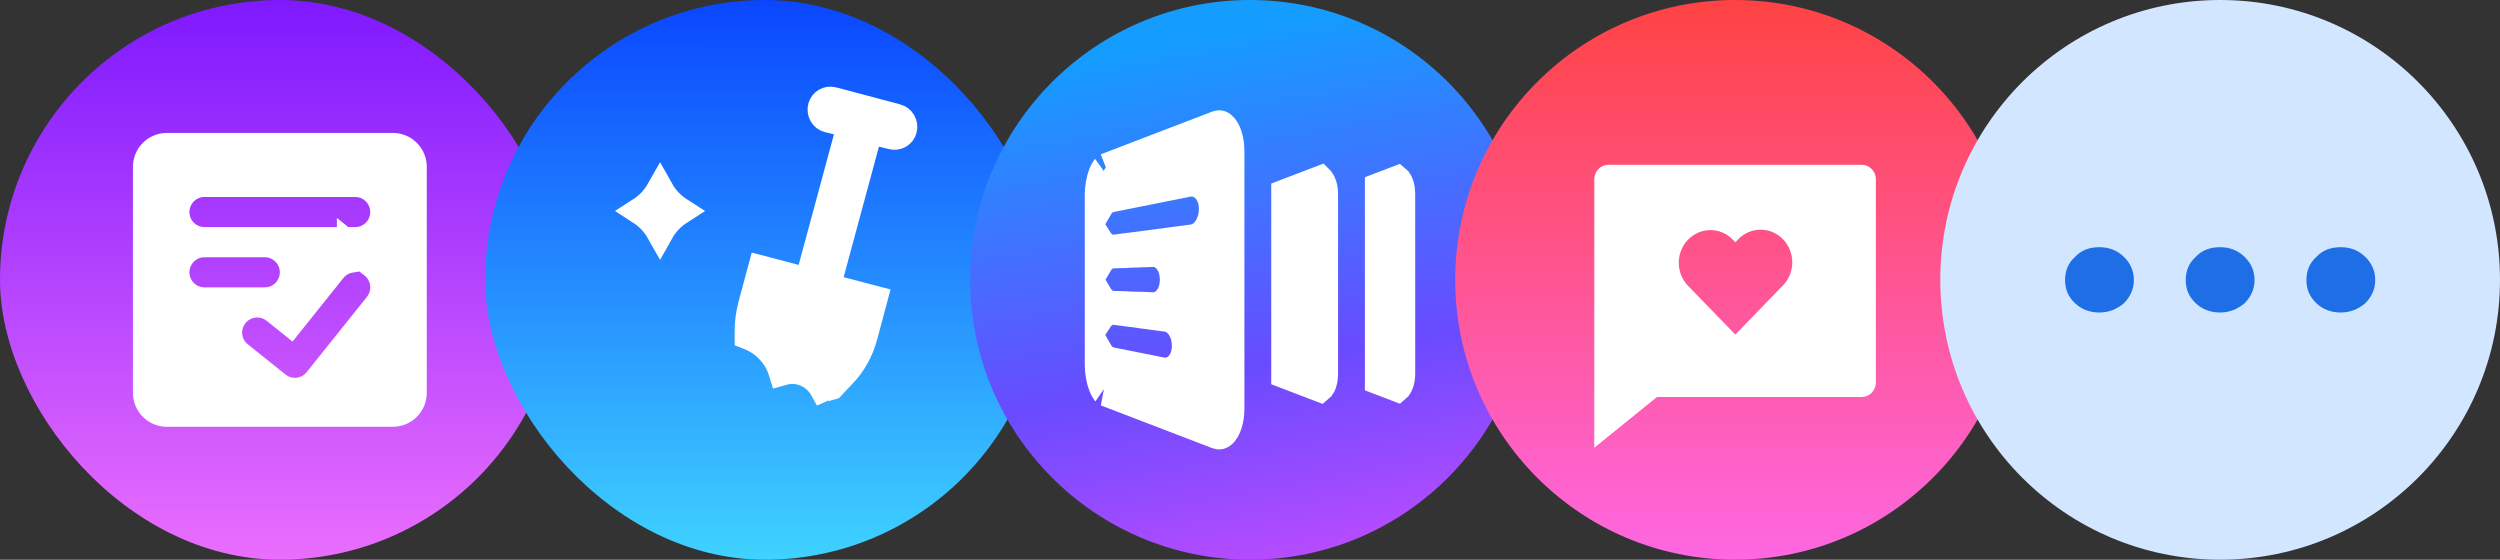 <svg width="134" height="30" viewBox="0 0 134 30" fill="none" xmlns="http://www.w3.org/2000/svg">
<rect x="0" y="0" width="134" height="30" fill="#333333" stroke="none"/>
<rect width="30" height="30" rx="15" fill="url(#paint0_linear_2410_2698)"/>
<path d="M8.942 7.868H21.058C21.343 7.868 21.616 7.981 21.817 8.183C22.019 8.384 22.132 8.658 22.132 8.942V21.058C22.132 21.343 22.019 21.616 21.817 21.817C21.616 22.019 21.343 22.132 21.058 22.132H8.942C8.658 22.132 8.384 22.019 8.183 21.817C7.981 21.616 7.868 21.343 7.868 21.058V8.942C7.868 8.658 7.981 8.384 8.183 8.183C8.384 7.981 8.658 7.868 8.942 7.868ZM18.8 13.873C18.622 13.901 18.449 13.958 18.291 14.045C18.157 14.118 18.035 14.211 17.929 14.32L17.827 14.435L15.565 17.262L14.758 16.616L14.739 16.601L14.719 16.587L14.636 16.528L14.618 16.517L14.6 16.505C14.263 16.298 13.861 16.227 13.474 16.307C13.087 16.387 12.745 16.611 12.518 16.935C12.291 17.258 12.195 17.656 12.251 18.047C12.307 18.437 12.511 18.791 12.819 19.037V19.038L14.839 20.653L14.857 20.669L14.877 20.683L14.96 20.74L14.979 20.753L14.998 20.766C15.32 20.963 15.703 21.036 16.075 20.971C16.447 20.906 16.782 20.706 17.019 20.411L20.25 16.373L20.265 16.355L20.278 16.335L20.337 16.251L20.35 16.232L20.361 16.214C20.558 15.892 20.631 15.509 20.566 15.137C20.501 14.765 20.303 14.428 20.008 14.192L18.8 13.227V13.873ZM10.917 13.047L10.822 13.052L10.779 13.056C10.387 13.102 10.027 13.298 9.773 13.601C9.52 13.904 9.391 14.293 9.414 14.688C9.437 15.082 9.61 15.452 9.897 15.724C10.185 15.995 10.566 16.147 10.961 16.148H14.215L14.236 16.145L14.331 16.141L14.352 16.139L14.375 16.137C14.767 16.09 15.127 15.895 15.381 15.592C15.635 15.289 15.763 14.899 15.74 14.505C15.717 14.11 15.543 13.74 15.256 13.469C14.969 13.197 14.589 13.045 14.193 13.045H10.94L10.917 13.047ZM10.917 9.815L10.822 9.821L10.801 9.822L10.779 9.825C10.387 9.872 10.027 10.067 9.773 10.37C9.52 10.673 9.391 11.062 9.414 11.456C9.437 11.851 9.61 12.222 9.897 12.493C10.185 12.764 10.566 12.916 10.961 12.916H19.061L19.083 12.915L19.178 12.909L19.199 12.908L19.221 12.905C19.613 12.859 19.973 12.664 20.227 12.361C20.48 12.058 20.609 11.669 20.586 11.274C20.563 10.88 20.39 10.509 20.102 10.237C19.815 9.966 19.434 9.815 19.039 9.814H10.94L10.917 9.815Z" fill="white" stroke="white" stroke-width="1.487"/>
<rect x="26" width="30" height="30" rx="15" fill="url(#paint1_linear_2410_2698)"/>
<path d="M40.121 17.738C40.121 17.276 40.183 16.815 40.304 16.368V16.367L40.819 14.445L42.619 14.917L43.333 15.104L43.525 14.392L45.417 7.395L45.615 6.662L44.878 6.479L44.39 6.358C44.272 6.327 44.164 6.248 44.096 6.13C44.03 6.015 44.012 5.868 44.045 5.748L44.048 5.736C44.109 5.494 44.371 5.33 44.645 5.406L44.654 5.409L48.063 6.314H48.065C48.182 6.345 48.29 6.425 48.358 6.544C48.425 6.659 48.442 6.805 48.409 6.926L48.406 6.936C48.345 7.179 48.083 7.344 47.809 7.267L47.799 7.264L47.788 7.261L47.289 7.138L46.583 6.964L46.394 7.666L44.501 14.663L44.306 15.386L45.03 15.576L46.822 16.045L46.31 17.957L46.309 17.961C46.072 18.863 45.658 19.517 45.217 19.988L44.566 20.681C44.411 20.72 44.27 20.766 44.148 20.815L44.149 20.817C44.143 20.82 44.138 20.823 44.132 20.825C43.781 20.192 43.105 19.807 42.364 19.835L42.332 19.836L42.301 19.84C42.183 19.854 42.059 19.878 41.932 19.914C41.656 19.017 40.97 18.321 40.121 17.997V17.738Z" fill="white" stroke="white" stroke-width="1.487"/>
<path d="M35.377 10.207C35.5 10.426 35.65 10.631 35.823 10.816C36 11.006 36.2 11.172 36.417 11.311C36.2 11.45 36 11.616 35.823 11.806C35.65 11.991 35.5 12.195 35.377 12.414C35.253 12.195 35.104 11.991 34.931 11.806C34.754 11.616 34.554 11.45 34.337 11.31C34.554 11.171 34.754 11.006 34.931 10.816C35.104 10.631 35.253 10.426 35.377 10.207Z" fill="white" stroke="white" stroke-width="1.487"/>
<path d="M52 15C52 6.716 58.716 0 67 0C75.284 0 82 6.716 82 15C82 23.284 75.284 30 67 30C58.716 30 52 23.284 52 15Z" fill="url(#paint2_linear_2410_2698)"/>
<path d="M65.237 6.676C65.356 6.632 65.462 6.642 65.604 6.812C65.78 7.024 65.957 7.46 65.957 8.118V21.883C65.957 22.541 65.78 22.976 65.604 23.188C65.458 23.363 65.349 23.369 65.225 23.32L65.221 23.318L59.272 21.036H59.273C59.335 21.06 59.222 21.03 59.085 20.682C58.968 20.382 58.888 19.974 58.888 19.542V18.836C58.995 19.022 59.197 19.277 59.548 19.355L59.556 19.356L59.564 19.357L62.272 19.896L62.297 19.9C62.81 19.984 63.163 19.66 63.324 19.406C63.488 19.146 63.556 18.833 63.556 18.535C63.556 18.235 63.487 17.931 63.355 17.676C63.244 17.463 62.985 17.096 62.514 17.037H62.515L59.809 16.675H59.81C59.325 16.608 59.027 16.916 58.888 17.132V15.832C59.009 16.036 59.26 16.328 59.695 16.339V16.34H59.713C59.716 16.34 59.718 16.341 59.72 16.341V16.34L61.768 16.41V16.409C62.282 16.43 62.585 16.059 62.708 15.837C62.848 15.582 62.911 15.28 62.911 14.988C62.911 14.697 62.848 14.394 62.708 14.14C62.585 13.918 62.282 13.545 61.768 13.566L59.695 13.637V13.638C59.256 13.649 59.006 13.948 58.888 14.148V12.849C59.017 13.052 59.312 13.38 59.804 13.313L59.805 13.315L63.907 12.775V12.776L63.919 12.774C64.372 12.707 64.642 12.369 64.773 12.131C64.919 11.865 64.998 11.548 65.006 11.227L65.007 11.218V11.208C65.007 10.89 64.932 10.553 64.744 10.278C64.549 9.994 64.171 9.716 63.673 9.81L63.665 9.812L59.563 10.631L59.558 10.632C59.204 10.705 59 10.953 58.888 11.145V10.459C58.888 10.027 58.968 9.619 59.085 9.319C59.221 8.972 59.334 8.941 59.272 8.965L65.221 6.683L65.237 6.676ZM70.78 9.657C70.861 9.754 70.976 10.002 70.976 10.424V20.011C70.976 20.436 70.862 20.68 70.784 20.773C70.773 20.787 70.762 20.794 70.755 20.8L68.882 20.084V10.35L70.756 9.634C70.762 9.64 70.771 9.647 70.78 9.657ZM74.918 9.655C74.997 9.751 75.112 9.998 75.112 10.424V19.998C75.112 20.423 74.998 20.667 74.919 20.761C74.908 20.774 74.898 20.782 74.891 20.788L73.902 20.41V10.011L74.894 9.632C74.9 9.637 74.908 9.644 74.918 9.655Z" fill="white" stroke="white" stroke-width="1.487"/>
<path d="M78 15C78 6.716 84.716 0 93 0C101.284 0 108 6.716 108 15C108 23.284 101.284 30 93 30C84.716 30 78 23.284 78 15Z" fill="url(#paint3_linear_2410_2698)"/>
<path d="M86.209 9.026H99.792C99.939 9.026 100.08 9.086 100.186 9.195C100.292 9.304 100.353 9.453 100.353 9.61V20.5C100.353 20.657 100.292 20.806 100.186 20.915C100.08 21.024 99.939 21.084 99.792 21.084H88.747L88.694 21.128L85.647 23.593V9.61C85.647 9.453 85.708 9.304 85.814 9.195C85.92 9.086 86.062 9.026 86.209 9.026ZM94.352 12.118C94.1 12.12 93.851 12.174 93.62 12.276C93.392 12.377 93.186 12.523 93.013 12.705C92.839 12.527 92.632 12.385 92.405 12.288C92.175 12.19 91.928 12.139 91.679 12.139C91.176 12.139 90.694 12.346 90.34 12.711C90.164 12.891 90.026 13.106 89.931 13.342C89.837 13.577 89.788 13.829 89.788 14.083C89.788 14.596 89.986 15.09 90.34 15.455L92.875 18.068L93.013 18.211L93.152 18.068L95.683 15.457L95.684 15.458C95.865 15.278 96.008 15.064 96.107 14.827C96.206 14.59 96.257 14.336 96.259 14.079C96.262 13.822 96.214 13.566 96.12 13.328C96.025 13.089 95.885 12.872 95.708 12.689C95.53 12.507 95.319 12.362 95.087 12.263C94.854 12.165 94.604 12.116 94.352 12.118Z" fill="white" stroke="white" stroke-width="0.387"/>
<path d="M104 15C104 6.716 110.716 0 119 0C127.284 0 134 6.716 134 15C134 23.284 127.284 30 119 30C110.716 30 104 23.284 104 15Z" fill="#D2E6FF"/>
<path d="M112.52 13.25C113.036 13.25 113.459 13.406 113.835 13.763C114.187 14.097 114.375 14.521 114.375 15.011C114.375 15.502 114.187 15.903 113.835 16.26C113.459 16.572 113.036 16.75 112.52 16.75C112.003 16.75 111.557 16.572 111.228 16.26C110.852 15.903 110.688 15.502 110.688 15.011C110.688 14.521 110.852 14.097 111.228 13.763C111.557 13.406 112.003 13.25 112.52 13.25Z" fill="#1E6EE6"/>
<path d="M118.988 13.25C119.505 13.25 119.928 13.406 120.304 13.763C120.656 14.097 120.844 14.521 120.844 15.011C120.844 15.502 120.656 15.903 120.304 16.26C119.928 16.572 119.505 16.75 118.988 16.75C118.471 16.75 118.025 16.572 117.696 16.26C117.321 15.903 117.156 15.502 117.156 15.011C117.156 14.521 117.321 14.097 117.696 13.763C118.025 13.406 118.471 13.25 118.988 13.25Z" fill="#1E6EE6"/>
<path d="M125.457 13.25C125.974 13.25 126.396 13.406 126.772 13.763C127.125 14.097 127.312 14.521 127.312 15.011C127.312 15.502 127.125 15.903 126.772 16.26C126.396 16.572 125.974 16.75 125.457 16.75C124.94 16.75 124.494 16.572 124.165 16.26C123.789 15.903 123.625 15.502 123.625 15.011C123.625 14.521 123.789 14.097 124.165 13.763C124.494 13.406 124.94 13.25 125.457 13.25Z" fill="#1E6EE6"/>
<defs>
<linearGradient id="paint0_linear_2410_2698" x1="15" y1="0" x2="15" y2="30" gradientUnits="userSpaceOnUse">
<stop stop-color="#7F19FF"/>
<stop offset="1" stop-color="#EA6EFD"/>
</linearGradient>
<linearGradient id="paint1_linear_2410_2698" x1="41.018" y1="-1.23423e-09" x2="40.999" y2="30" gradientUnits="userSpaceOnUse">
<stop stop-color="#0A46FF"/>
<stop offset="1" stop-color="#3FD2FF"/>
</linearGradient>
<linearGradient id="paint2_linear_2410_2698" x1="65.531" y1="1.573" x2="71.705" y2="34.763" gradientUnits="userSpaceOnUse">
<stop stop-color="#149DFF"/>
<stop offset="0.535" stop-color="#694BFF"/>
<stop offset="1" stop-color="#DE4BFF"/>
</linearGradient>
<linearGradient id="paint3_linear_2410_2698" x1="93" y1="0" x2="93" y2="30" gradientUnits="userSpaceOnUse">
<stop stop-color="#FF4343"/>
<stop offset="1" stop-color="#FE67E2"/>
</linearGradient>
</defs>
</svg>
